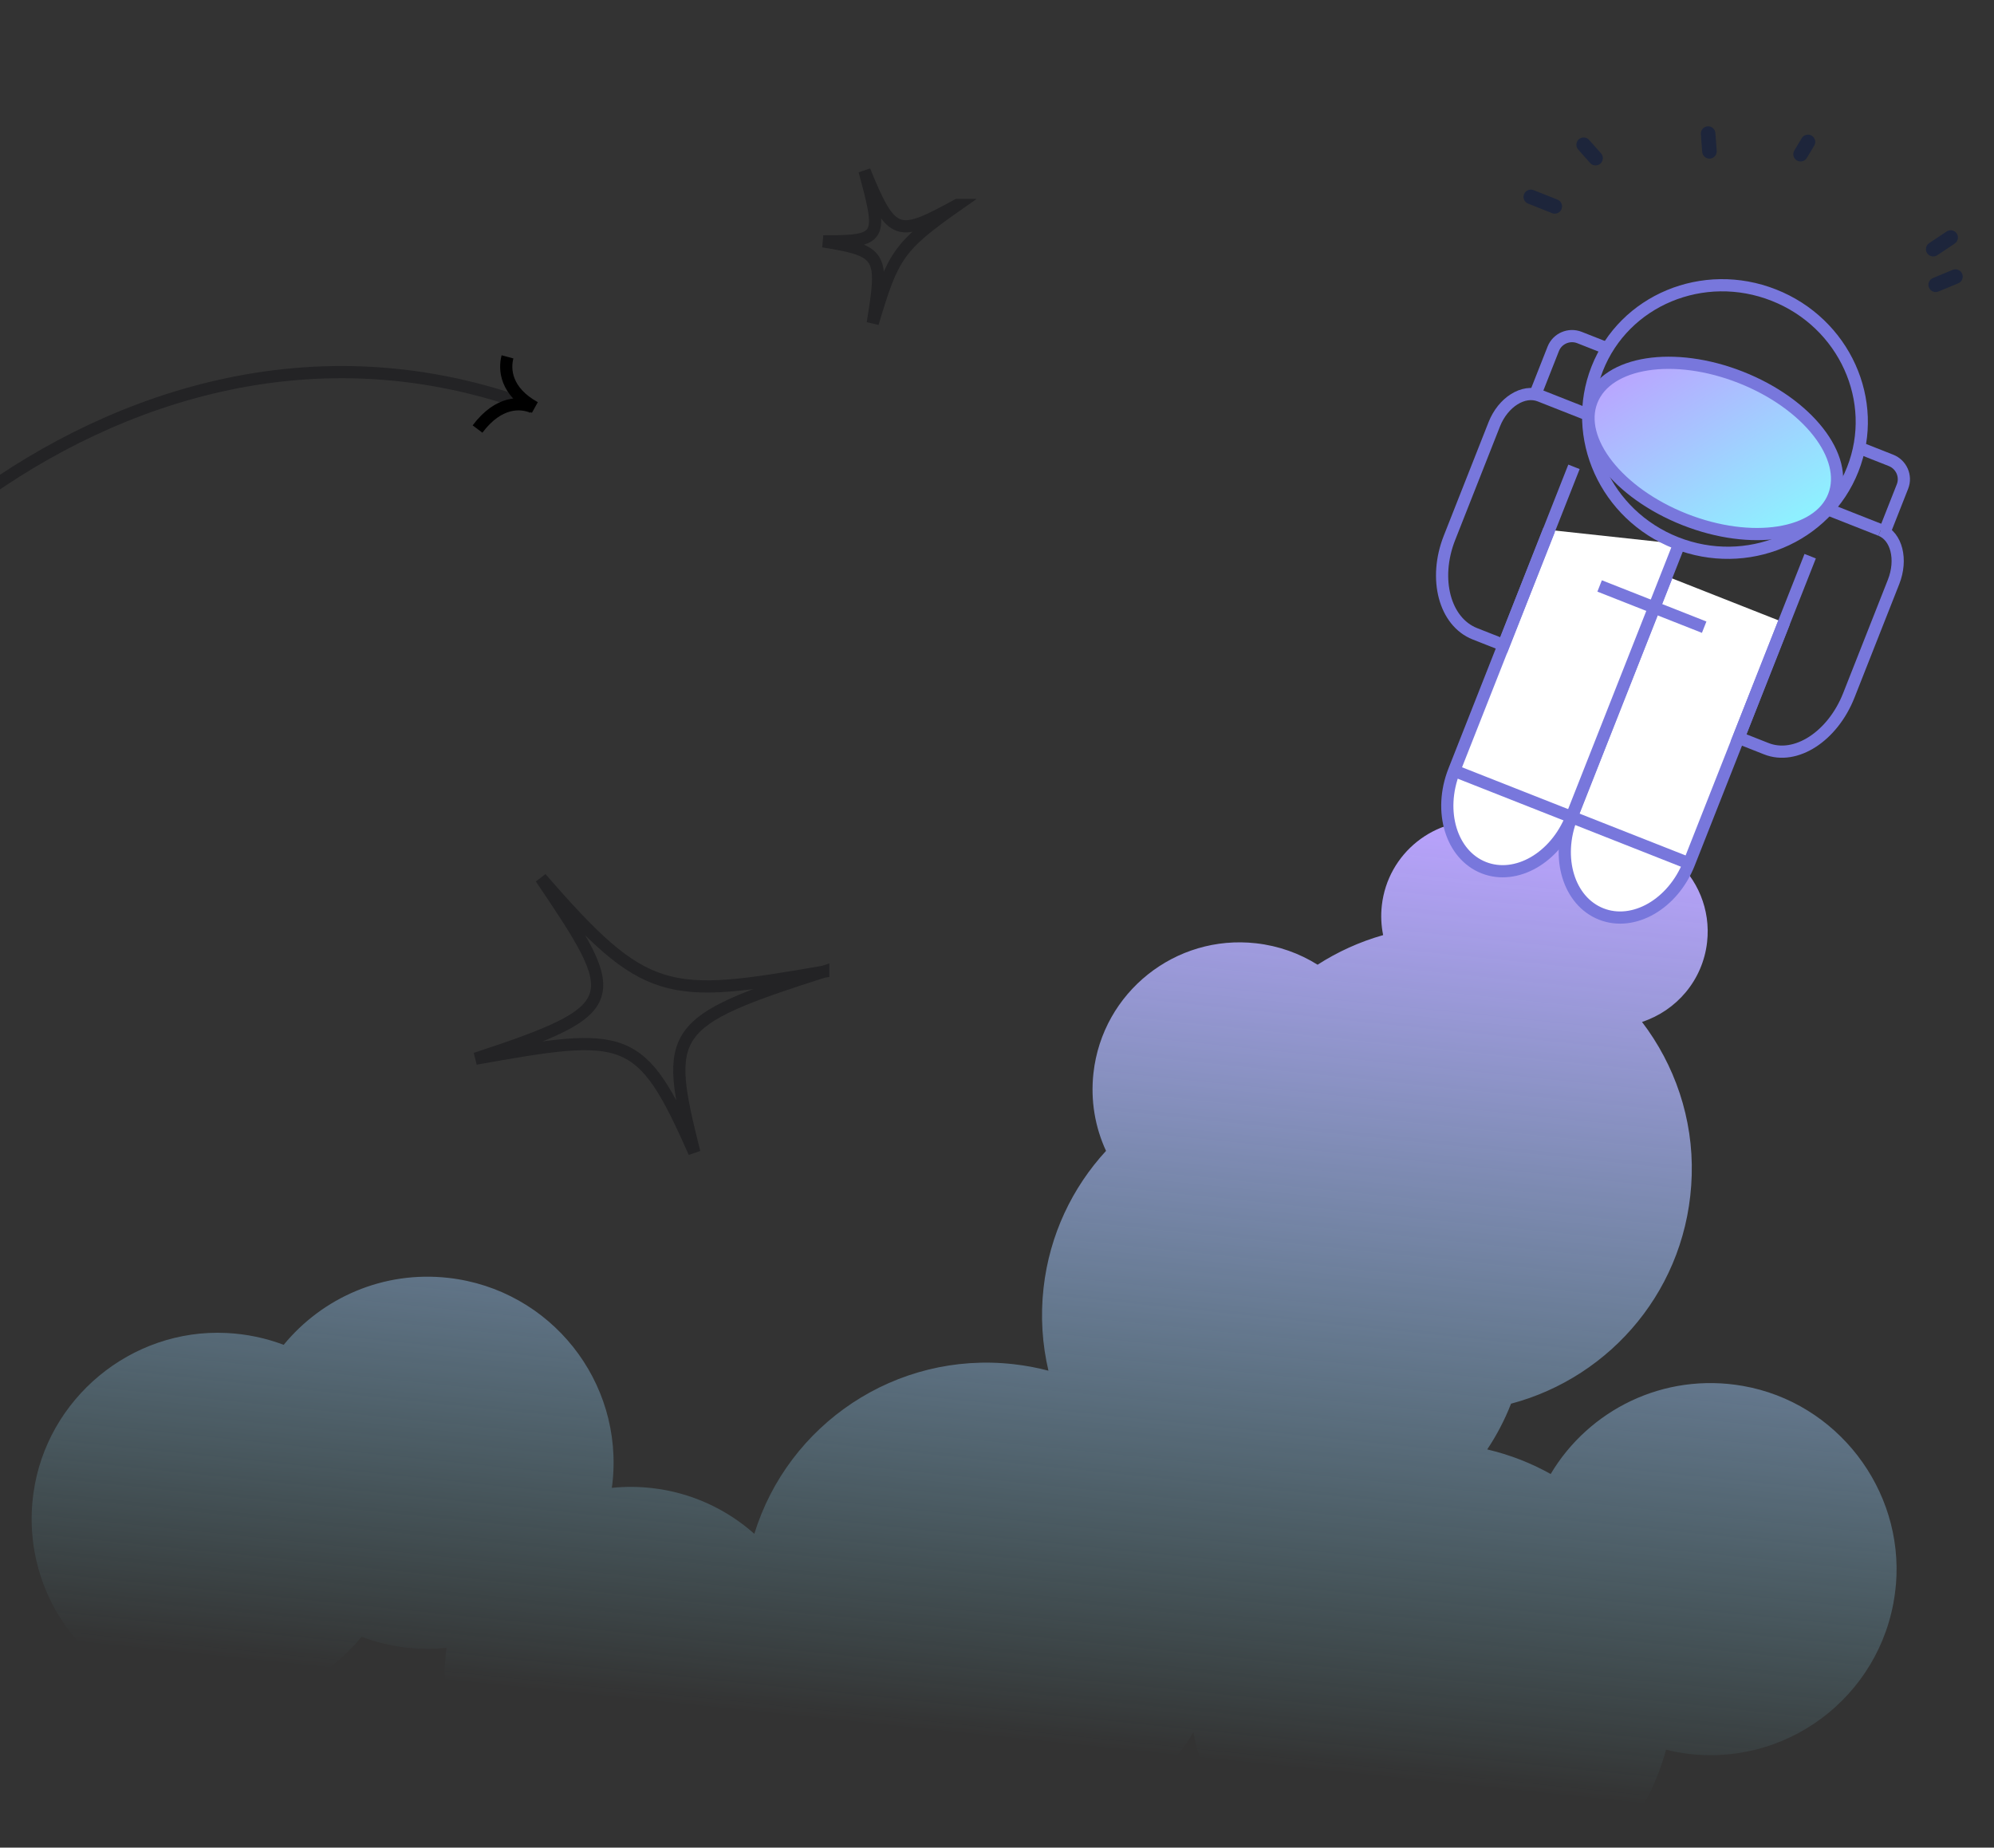 <svg width="327" height="303" viewBox="0 0 327 303" fill="none" xmlns="http://www.w3.org/2000/svg">
<rect x="0" y="0" width="327" height="303" fill="#333333" stroke="none"/>
<g clip-path="url(#clip0_1809_118058)">
<path d="M310.924 259.827C312.21 244.243 301.239 229.992 285.835 227.288C272.829 225.005 260.543 231.236 254.296 241.732C251.098 239.932 247.599 238.571 243.893 237.7C245.444 235.369 246.764 232.861 247.799 230.2C264.252 225.838 276.909 211.145 277.429 192.717C277.695 183.408 274.631 174.619 269.276 167.594C274.909 165.744 279.243 160.779 279.95 154.509C280.558 149.123 278.351 144.073 274.511 140.822C274.649 140.224 274.768 139.614 274.839 138.988C275.807 130.412 269.645 122.682 261.069 121.714C252.494 120.746 245.246 126.56 243.922 134.723C243.912 134.722 243.892 134.72 243.882 134.719C235.307 133.751 227.577 139.913 226.609 148.488C226.421 150.158 226.507 151.798 226.825 153.353C222.989 154.44 219.371 156.085 216.072 158.208C213.112 156.354 209.699 155.114 205.983 154.694C192.757 153.202 180.815 162.712 179.321 175.948C178.809 180.49 179.592 184.875 181.38 188.74C175.862 194.739 172.12 202.478 171.137 211.193C170.609 215.873 170.918 220.447 171.937 224.788C170.09 224.298 168.178 223.942 166.221 223.721C146.884 221.538 129.23 233.594 123.703 251.538C119.157 247.502 113.377 244.767 106.878 244.034C104.662 243.783 102.468 243.787 100.331 243.999C100.357 243.77 100.404 243.534 100.429 243.306C102.319 226.562 90.277 211.456 73.534 209.566C62.861 208.362 52.868 212.819 46.522 220.546C43.607 219.443 40.463 218.766 37.16 218.604C21.508 217.834 7.639 229.351 5.485 244.868C3.117 261.93 15.269 277.481 32.281 279.401C42.954 280.605 52.947 276.148 59.293 268.421C61.62 269.297 64.097 269.909 66.69 270.202C68.906 270.452 71.1 270.448 73.237 270.236C73.212 270.465 73.165 270.701 73.139 270.929C71.249 287.673 83.291 302.779 100.035 304.669C113.042 306.137 125.056 299.2 130.657 288.179C137.007 296.121 146.386 301.648 157.287 302.878C173.136 304.667 187.862 296.889 195.701 284.138C198.95 300.737 212.624 314.044 230.321 316.042C250.116 318.276 268.151 305.599 273.215 286.949C274.469 287.251 275.759 287.498 277.081 287.647C294.133 289.571 309.484 277.044 310.916 259.816L310.924 259.827Z" fill="url(#paint0_linear_1809_118058)"/>
<path d="M292.562 102.095L276.989 141.585C274.355 148.265 267.9 151.986 262.588 149.891C257.267 147.793 255.095 140.68 257.733 133.991L273.306 94.501" fill="white"/>
<path d="M292.562 102.095L276.989 141.585C274.355 148.265 267.9 151.986 262.588 149.891C257.267 147.793 255.095 140.68 257.733 133.991L273.306 94.501" stroke="#7877DC" stroke-width="2" stroke-miterlimit="10"/>
<path d="M305.183 73.555L310.104 75.496C311.816 76.171 312.659 78.094 311.991 79.788L309.071 87.193" stroke="#7877DC" stroke-width="2" stroke-miterlimit="10"/>
<path d="M251.803 64.609L254.723 57.204C255.391 55.511 257.32 54.68 259.031 55.355L263.58 57.149" stroke="#7877DC" stroke-width="2" stroke-miterlimit="10"/>
<path d="M254.039 86.904L238.466 126.394C235.832 133.074 238.01 140.199 243.322 142.294C248.643 144.392 255.085 140.677 257.723 133.988L275.38 89.214" fill="white"/>
<path d="M254.039 86.904L238.466 126.394C235.832 133.074 238.01 140.199 243.322 142.294C248.643 144.392 255.085 140.677 257.723 133.988L275.38 89.214" stroke="#7877DC" stroke-width="2" stroke-miterlimit="10"/>
<path d="M258.119 76.559L246.589 105.798L241.872 103.938C236.914 101.982 235.045 94.946 237.701 88.211L245.042 69.596C246.484 65.94 249.84 63.834 252.528 64.895L260.157 67.903" stroke="#7877DC" stroke-width="2" stroke-miterlimit="10"/>
<path d="M308.419 86.936L303.582 85.028L299.758 83.52" stroke="#7877DC" stroke-width="2" stroke-miterlimit="10"/>
<path d="M296.855 91.211L285.111 120.989L289.679 122.791C294.489 124.687 300.536 120.773 303.192 114.038L310.533 95.423C311.975 91.767 311.024 87.963 308.419 86.936" stroke="#7877DC" stroke-width="2" stroke-miterlimit="10"/>
<path d="M274.871 89.034C286.441 93.597 299.408 88.2 303.833 76.979C308.258 65.758 302.465 52.963 290.895 48.4C279.325 43.837 266.358 49.234 261.933 60.455C257.508 71.676 263.301 84.472 274.871 89.034Z" stroke="#7877DC" stroke-width="2" stroke-miterlimit="10"/>
<path d="M276.287 85.197C287.251 89.52 298.197 87.807 300.736 81.369C303.275 74.931 296.445 66.208 285.481 61.884C274.517 57.56 263.57 59.274 261.032 65.712C258.493 72.149 265.323 80.873 276.287 85.197Z" fill="url(#paint1_linear_1809_118058)" stroke="#7877DC" stroke-width="2" stroke-miterlimit="10"/>
<path d="M262.326 96.094L279.471 102.855" stroke="#7877DC" stroke-width="2" stroke-miterlimit="10"/>
<path d="M257.723 133.988L276.989 141.586" stroke="#7877DC" stroke-width="2" stroke-miterlimit="10"/>
<path d="M238.466 126.394L257.723 133.988" stroke="#7877DC" stroke-width="2" stroke-miterlimit="10"/>
<path d="M250.6 33.393L254.531 34.955C254.575 34.972 254.618 34.986 254.663 34.998C255.24 35.154 255.855 34.855 256.08 34.286C256.323 33.674 256.024 32.98 255.412 32.737L251.481 31.176C250.87 30.938 250.175 31.232 249.932 31.845C249.689 32.457 249.988 33.151 250.6 33.394L250.6 33.393Z" fill="#1D253B"/>
<path d="M258.813 24.528L260.771 26.731C260.931 26.911 261.134 27.032 261.351 27.09C261.726 27.191 262.143 27.108 262.455 26.83C262.948 26.392 262.992 25.638 262.554 25.145L260.596 22.943C260.158 22.451 259.405 22.406 258.912 22.844C258.419 23.282 258.375 24.036 258.813 24.528Z" fill="#1D253B"/>
<path d="M316.333 47.159C316.48 47.515 316.78 47.762 317.126 47.855C317.371 47.921 317.639 47.91 317.892 47.805L321.136 46.462C321.745 46.209 322.034 45.512 321.782 44.903C321.529 44.294 320.832 44.006 320.223 44.257L316.979 45.601C316.37 45.853 316.081 46.55 316.333 47.159Z" fill="#1D253B"/>
<path d="M316.724 42.015C317.044 42.101 317.4 42.054 317.697 41.855L320.555 39.947C321.103 39.581 321.251 38.84 320.885 38.292C320.519 37.744 319.778 37.597 319.23 37.963L316.372 39.871C315.824 40.237 315.676 40.977 316.043 41.526C316.21 41.776 316.455 41.943 316.723 42.015L316.724 42.015Z" fill="#1D253B"/>
<path d="M294.665 26.311C294.762 26.369 294.865 26.413 294.97 26.441C295.471 26.576 296.021 26.37 296.302 25.904L297.515 23.887C297.855 23.323 297.672 22.59 297.108 22.25C296.546 21.911 295.81 22.093 295.471 22.657L294.258 24.674C293.918 25.238 294.1 25.971 294.665 26.311Z" fill="#1D253B"/>
<path d="M279.148 24.911C279.188 25.43 279.552 25.845 280.028 25.973C280.155 26.008 280.29 26.021 280.428 26.011C281.085 25.961 281.577 25.389 281.528 24.731L281.308 21.815C281.258 21.159 280.687 20.666 280.029 20.715C279.372 20.765 278.879 21.337 278.929 21.995L279.148 24.911Z" fill="#1D253B"/>
<path d="M157 33.619C147.291 40.43 146.401 41.953 143.123 53C144.925 41.953 144.709 41.129 135 39.582C144.709 39.628 144.765 39.02 141.769 28C146.242 39.02 147.291 38.929 156.999 33.619H157Z" stroke="#232325" stroke-width="2" stroke-miterlimit="10"/>
<path d="M135 159.372C109.456 167.527 108.869 169.139 113.867 189C105.082 169.139 102.767 169.199 78 173.62C102.767 165.471 102.131 163.861 88.702 144C105.917 163.861 109.456 163.801 135 159.374V159.372Z" stroke="#232325" stroke-width="2" stroke-miterlimit="10"/>
<path d="M86.237 66.327C13.104 40.27 -47.653 118.291 -33.499 126.975C-19.346 135.658 29.309 29.152 -71.366 -10.495" stroke="#232325" stroke-width="2"/>
<path d="M87.361 66.77C85.425 65.943 81.794 65.718 78.309 70.359" stroke="black" stroke-width="2"/>
<path d="M83.227 58.523C82.679 60.563 82.904 64.172 87.713 66.831" stroke="black" stroke-width="2"/>
</g>
<defs>
<linearGradient id="paint0_linear_1809_118058" x1="179" y1="127" x2="157.668" y2="333.449" gradientUnits="userSpaceOnUse">
<stop stop-color="#BBA2FF"/>
<stop offset="0.765" stop-color="#8EF0FF" stop-opacity="0"/>
<stop offset="1" stop-color="#5394F5" stop-opacity="0"/>
</linearGradient>
<linearGradient id="paint1_linear_1809_118058" x1="270.842" y1="56.616" x2="289.75" y2="87.721" gradientUnits="userSpaceOnUse">
<stop stop-color="#BBA2FF"/>
<stop offset="1" stop-color="#8EF0FF"/>
</linearGradient>
<clipPath id="clip0_1809_118058">
<rect width="327" height="303" fill="white"/>
</clipPath>
</defs>
</svg>
